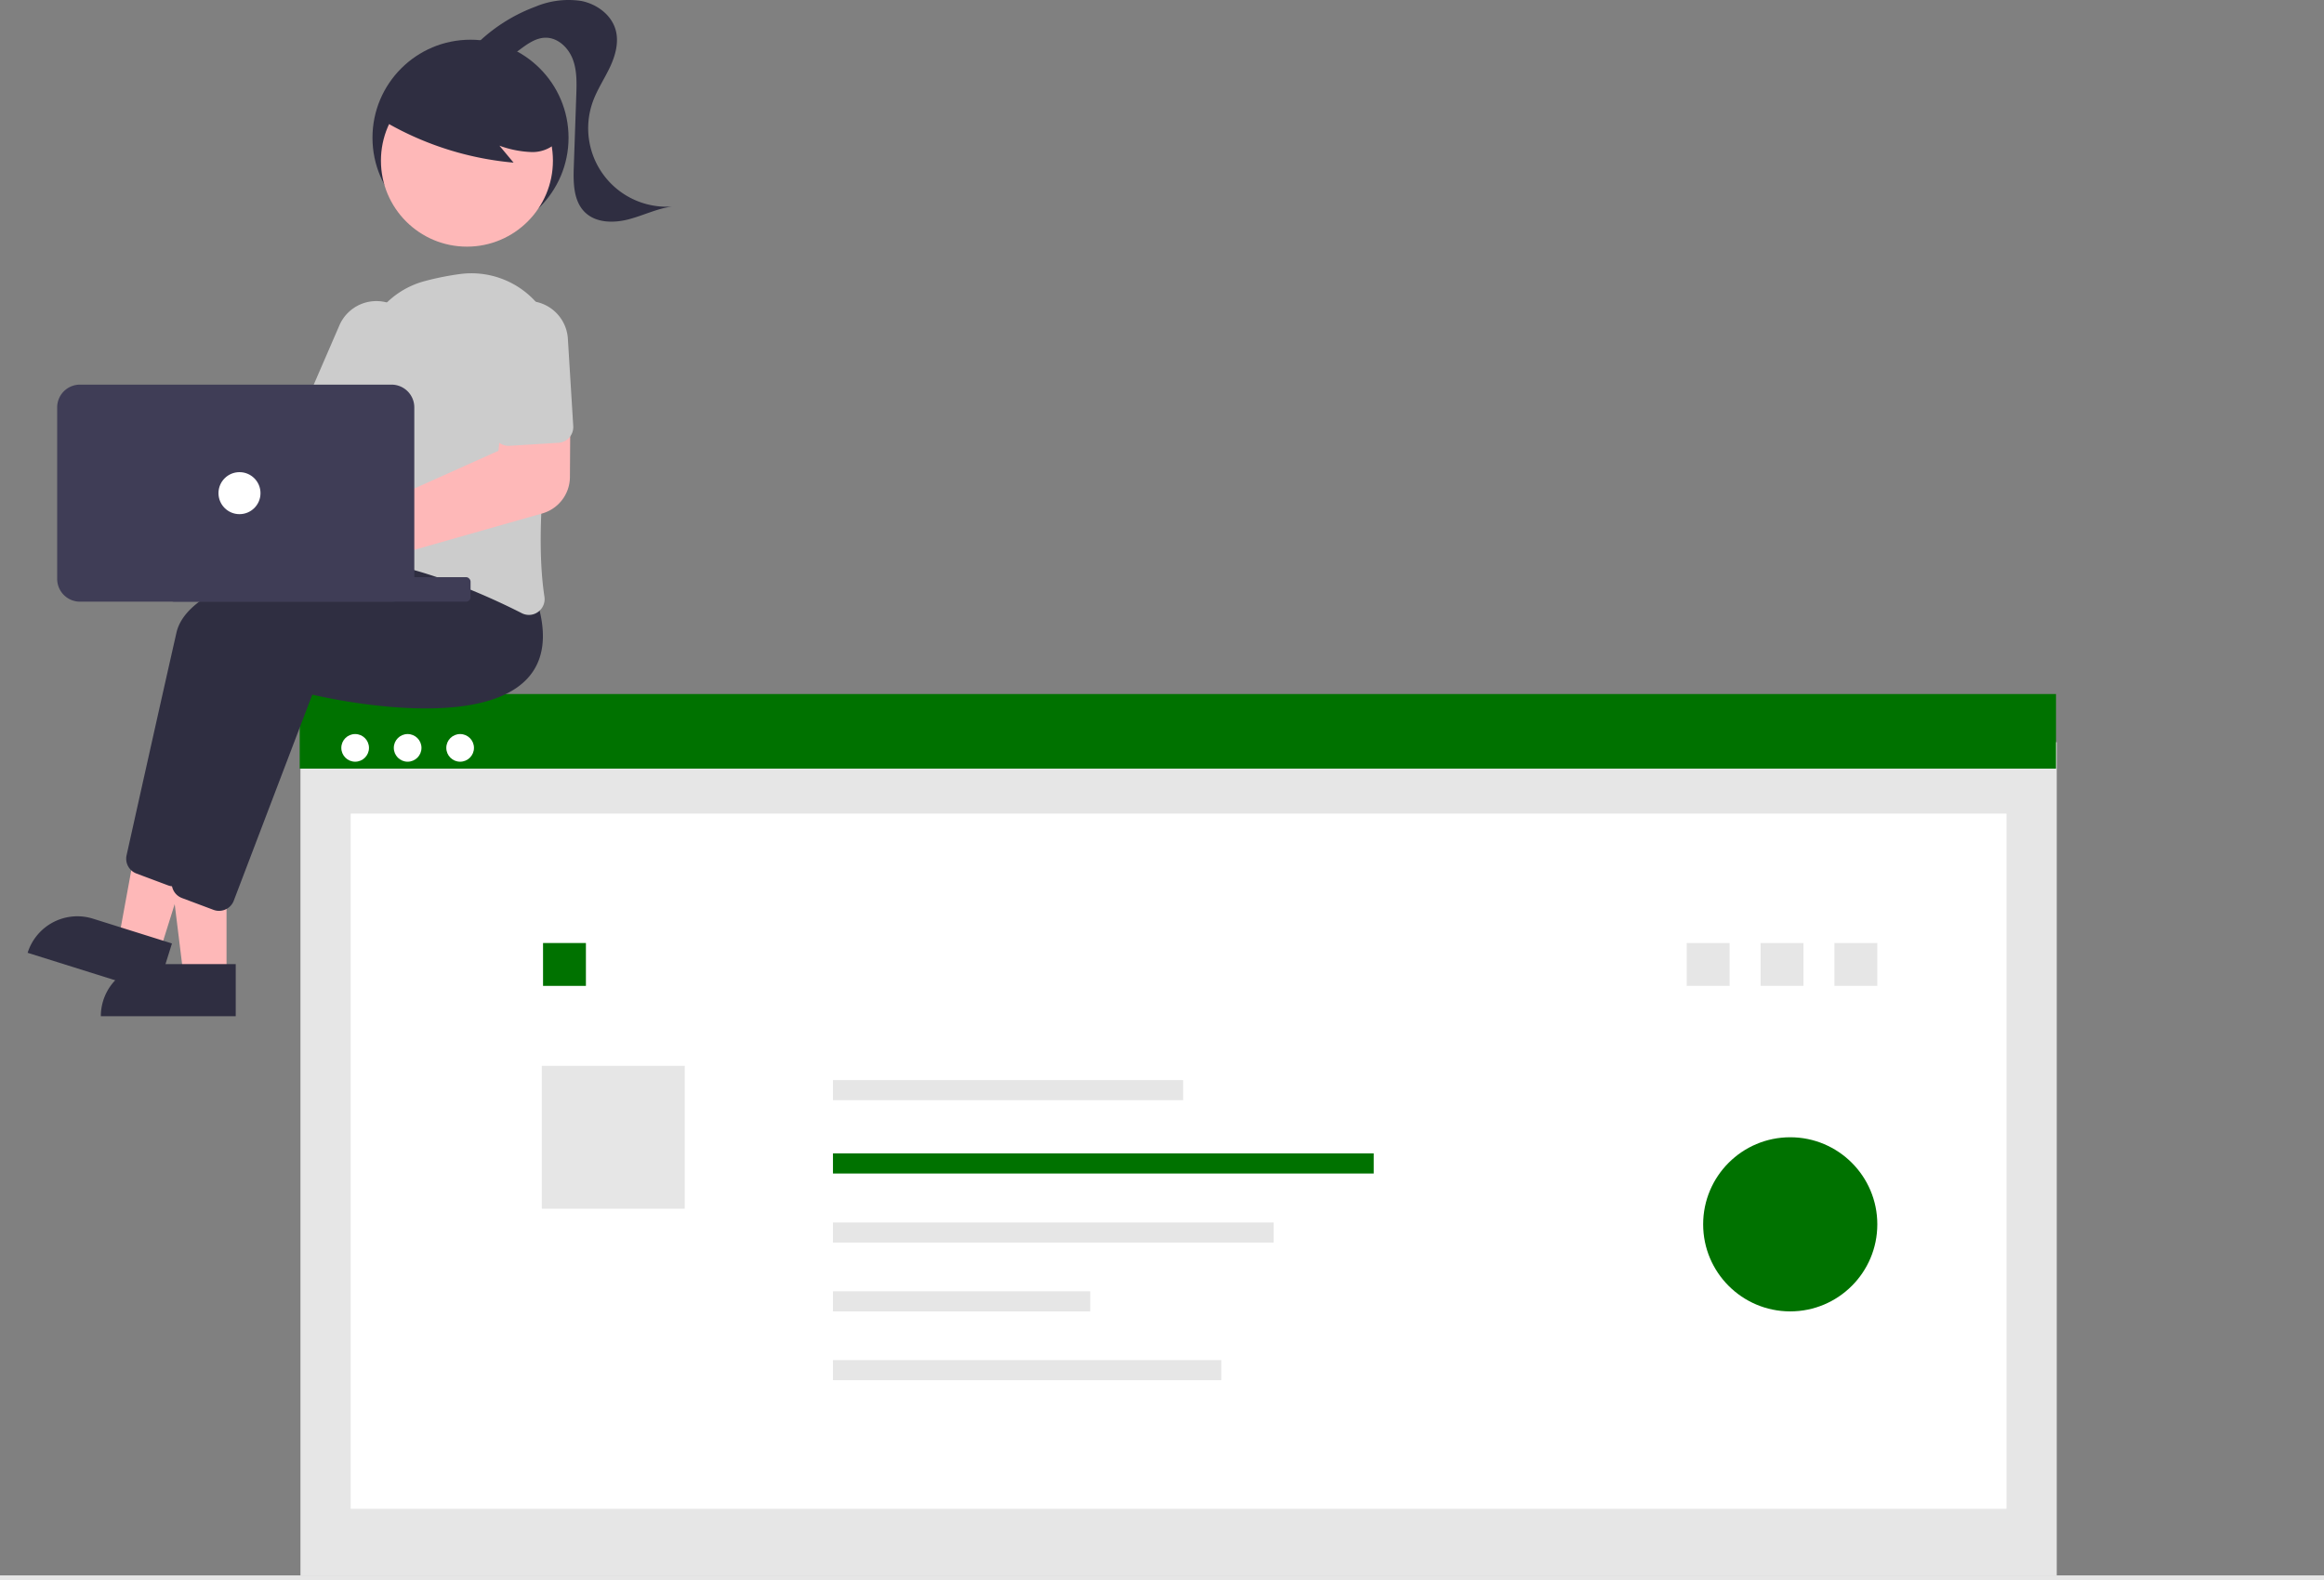 <svg xmlns="http://www.w3.org/2000/svg" id="a00b719f-590c-42c2-94d0-7f3bb3640666" data-name="Layer 1" width="931" height="633.235" viewBox="0 0 931 633.235"><rect x="0" y="0" width="931" height="633.235" fill="#808080" stroke="none"/><g id="a2bfc056-849c-4ec6-91e1-f91319e9ec32" data-name="Group 41"><path id="a3c1d3c4-4e90-4475-ab67-d6aa194b0cda" data-name="Rectangle 62" fill="#e6e6e6" d="M120.363 297.375h703.576v333.859H120.363z"/><path id="e222743c-d215-4483-8b06-896263acb449" data-name="Rectangle 75" fill="#fff" d="M140.482 326.004h663.339v278.549H140.482z"/><path id="a5e02001-7de0-497e-bd39-9bc4e3f553c3" data-name="Rectangle 76" fill="#e6e6e6" d="M675.712 377.851h17.177v17.177h-17.177z"/><path id="a818f6b2-9049-4be6-858a-9eef7b067dda" data-name="Rectangle 77" fill="#007200" d="M217.543 377.851h17.177v17.177h-17.177z"/><path id="e2dc3e68-3640-4751-a187-2d32846d30c0" data-name="Rectangle 78" fill="#e6e6e6" d="M217.046 427.053h57.258v57.258h-57.258z"/><path id="a0ba3db0-8b31-4423-a256-2a0dc53933ae" data-name="Rectangle 80" fill="#007200" d="M120.063 278.086h703.576v29.89H120.063z"/><circle id="bb2c25e8-a4f5-477f-938a-ba2f4a6c137d" data-name="Ellipse 90" cx="142.275" cy="299.662" r="5.54" fill="#fff"/><circle id="eb283697-d5f2-44f6-a11b-2e5adde2f565" data-name="Ellipse 91" cx="163.303" cy="299.662" r="5.54" fill="#fff"/><circle id="e7e312b6-8acc-452e-9cd4-4f6349f5007f" data-name="Ellipse 92" cx="184.332" cy="299.662" r="5.54" fill="#fff"/><path id="a0963db8-a572-4a40-8f57-be0fd9c2d8c3" data-name="Rectangle 60" fill="#e6e6e6" d="M0 631.235h931v2H0z"/><path id="b36c2a8e-a9be-4d37-810e-923692d19cdb" data-name="Rectangle 81" fill="#e6e6e6" d="M333.688 432.78h140.281v8.053H333.688z"/><path id="aa1d26da-49a8-41de-8cb5-b8f8184fe0ae" data-name="Rectangle 82" fill="#007200" d="M333.688 462.154h216.625v8.053H333.688z"/><path id="ac31809e-ecba-4f59-90db-296bd3050334" data-name="Rectangle 83" fill="#e6e6e6" d="M333.688 489.827h176.544v8.053H333.688z"/><path id="b84288f0-dbbf-4761-bd75-4b898461b36c" data-name="Rectangle 84" fill="#e6e6e6" d="M333.688 517.398h103.064v8.053H333.688z"/><path id="bd93c4e7-cb78-4a87-ab16-23d001bc2737" data-name="Rectangle 85" fill="#e6e6e6" d="M333.688 544.967h155.55v8.053h-155.55z"/><path id="bba4eb33-6fa2-4df7-a8d1-83644e8e5d67" data-name="Rectangle 88" fill="#e6e6e6" d="M705.296 377.851h17.177v17.177h-17.177z"/><path id="f2a4bb2b-ea4d-4e49-9a1a-d309a808d159" data-name="Rectangle 90" fill="#e6e6e6" d="M734.879 377.851h17.177v17.177h-17.177z"/><circle id="b03b494e-dda4-489e-89cd-b5d563742355" data-name="Ellipse 88" cx="717.171" cy="490.566" r="34.884" fill="#007200" opacity=".997" style="isolation:isolate"/><circle id="e6d27be5-fed8-4aaf-9e55-a91224dd363a" data-name="Ellipse 97" cx="188.489" cy="55.184" r="39.273" fill="#2f2e41"/><path id="fe6a134f-9064-47d4-b31c-90708736d4a8" data-name="Path 630" d="M225.253 524.592h-17.2l-8.181-66.326h25.379z" transform="translate(-134.5 -133.382)" fill="#feb8b8"/><path id="fa849e20-ba67-4278-81ee-d1167b7aa6dc" data-name="Path 631" d="M195.775 519.678h33.163v20.88h-54.044a20.881 20.881 0 0 1 20.881-20.88z" transform="translate(-134.5 -133.382)" fill="#2f2e41"/><path id="a88ec020-2ed6-4a48-814f-7c14aebc27ac" data-name="Path 632" d="m198.41 514.995-16.406-5.15 12.052-65.734 24.214 7.6z" transform="translate(-134.5 -133.382)" fill="#feb8b8"/><path id="b4b30a85-97bd-4362-a855-e6f58c99cba3" data-name="Path 633" d="m171.746 501.482 31.642 9.93-6.252 19.924-51.564-16.182a20.881 20.881 0 0 1 26.175-13.671z" transform="translate(-134.5 -133.382)" fill="#2f2e41"/><path id="f42c0410-8a39-47c2-9be6-23f0eea84aff" data-name="Path 634" d="M204.005 488.528a6.258 6.258 0 0 1-2.2-.4l-12.655-4.743a6.334 6.334 0 0 1-3.947-7.271c3.185-14.321 14.04-63.077 19.984-89.228 7.049-31.02 109.885-36.783 114.259-37.013l.36-.02 11.568 14.532c4.18 13.436 2.855 23.916-3.938 31.15-19.823 21.105-79.006 8.009-86.063 6.352l-31.455 82.577a6.33 6.33 0 0 1-5.91 4.064z" transform="translate(-134.5 -133.382)" fill="#2f2e41"/><path id="bb9232ec-2887-4985-b220-30c2c46adf62" data-name="Path 635" d="M222.239 498.346a6.255 6.255 0 0 1-2.2-.4l-12.651-4.744a6.333 6.333 0 0 1-3.947-7.27c3.185-14.322 14.04-63.078 19.984-89.229 7.049-31.019 109.885-36.783 114.259-37.013l.36-.019 11.564 14.536c4.18 13.436 2.855 23.916-3.938 31.15-19.822 21.1-79.006 8.009-86.063 6.35l-31.459 82.574a6.33 6.33 0 0 1-5.91 4.064z" transform="translate(-134.5 -133.382)" fill="#2f2e41"/><path id="bf752b52-878a-4c47-8a02-c5dd3ca125d0" data-name="Path 636" d="M185.638 296.338a14.799 14.799 0 0 1 1.241 1.966l69.178 7.288 9.96-13.655 22.569 12.335-19.559 33.132-84.841-21.632a14.722 14.722 0 1 1 1.454-19.436z" transform="translate(-134.5 -133.382)" fill="#feb8b8"/><path id="ae95fee3-8471-4436-bacf-47da3ee4edce" data-name="Path 637" d="M346.397 379.77a6.314 6.314 0 0 1-2.875-.7c-13.833-7.033-40.769-19.214-65.747-21.763a6.161 6.161 0 0 1-4.342-2.454 6.338 6.338 0 0 1-1.169-4.924c2.254-12.477 7.424-44.25 6.758-69.712a34.5 34.5 0 0 1 26.063-34.32 112.014 112.014 0 0 1 13.9-2.74 34.779 34.779 0 0 1 38.655 40.342c-4.454 26.388-8.945 63.244-5.042 88.972a6.322 6.322 0 0 1-2.551 6.1 6.213 6.213 0 0 1-3.65 1.2z" transform="translate(-134.5 -133.382)" fill="#ccc"/><path id="f8a5325a-7268-4362-a255-60631c9bfca5" data-name="Path 638" d="M280.303 312.652a6.314 6.314 0 0 1-2.506-.523l-18.021-7.8a6.319 6.319 0 0 1-3.285-8.3l13.93-32.179a16.13 16.13 0 1 1 29.697 12.602q-.045.107-.092.212l-13.93 32.18a6.328 6.328 0 0 1-5.793 3.808z" transform="translate(-134.5 -133.382)" fill="#ccc"/><circle id="e89a297e-1488-4b62-b167-7800139de88b" data-name="Ellipse 98" cx="187.054" cy="64.377" r="34.45" fill="#feb8b8"/><path id="bfc7d311-3606-4cd9-8309-fa0ce7944c94" data-name="Path 639" d="M286.484 180.83a124.255 124.255 0 0 0 53.757 17.714l-5.667-6.79a41.638 41.638 0 0 0 12.863 2.555 14.087 14.087 0 0 0 11.483-5.375 13.1 13.1 0 0 0 .877-12.1 24.816 24.816 0 0 0-7.807-9.763 46.482 46.482 0 0 0-43.263-7.732 27.779 27.779 0 0 0-12.922 8.289c-3.266 4.029-9.553 7.619-7.881 12.528z" transform="translate(-134.5 -133.382)" fill="#2f2e41"/><path id="ec73fef4-50dc-4543-9636-3b24ac170308" data-name="Path 640" d="M324.634 151.81a66.918 66.918 0 0 1 24.345-15.747 34.253 34.253 0 0 1 18.443-2.29c6.153 1.239 11.971 5.495 13.688 11.532 1.4 4.936-.046 10.25-2.224 14.9s-5.086 8.956-6.848 13.776a31.441 31.441 0 0 0 31.638 42.163c-6.045.81-11.617 3.652-17.526 5.163s-12.883 1.41-17.274-2.824c-4.646-4.48-4.739-11.761-4.514-18.21l1-28.762c.17-4.89.316-9.935-1.448-14.5s-5.954-8.56-10.846-8.518c-3.708.03-6.989 2.278-9.963 4.493s-6.121 4.578-9.814 4.908-7.91-2.4-7.634-6.1" transform="translate(-134.5 -133.382)" fill="#2f2e41"/><path id="ba6ab2e4-b23b-4027-ba52-bbc91f9115f8" data-name="Path 641" d="M263.635 370.92a15.435 15.435 0 1 1 5.95-29.684 14.84 14.84 0 0 1 1.839.932l62.755-28.171 1.763-17.02 27.051-.724-.179 28.335a15.26 15.26 0 0 1-11.027 14.509l-73.385 20.885a14.455 14.455 0 0 1-.5 1.429 15.492 15.492 0 0 1-14.26 9.509z" transform="translate(-134.5 -133.382)" fill="#feb8b8"/><path id="b13d6e0f-103e-49e8-b98c-f9f1d84e31ae" data-name="Path 642" d="M360.702 310.136a6.305 6.305 0 0 1-2.471.668l-19.6 1.205a6.319 6.319 0 0 1-6.687-5.912l-2.151-35a16.13 16.13 0 0 1 32.2-1.98l2.152 35a6.327 6.327 0 0 1-3.441 6.02z" transform="translate(-134.5 -133.382)" fill="#ccc"/><rect id="ef169b54-99b1-4807-9c68-842c3cbd65db" data-name="Rectangle 91" x="67.888" y="231.258" width="120.625" height="9.818" rx="1.778" fill="#3f3d56"/><path id="ba69314c-00f4-451f-ada7-fcdfd2edc53a" data-name="Path 643" d="M157.405 365.343v-68.73a9.128 9.128 0 0 1 9.117-9.116h124.833a9.127 9.127 0 0 1 9.117 9.117v68.729a9.127 9.127 0 0 1-9.117 9.117H166.522a9.128 9.128 0 0 1-9.117-9.117z" transform="translate(-134.5 -133.382)" fill="#3f3d56"/><circle id="bf28e027-707c-49c1-b6c0-ef0059b61f2f" data-name="Ellipse 99" cx="95.94" cy="197.599" r="8.416" fill="#fff"/></g></svg>